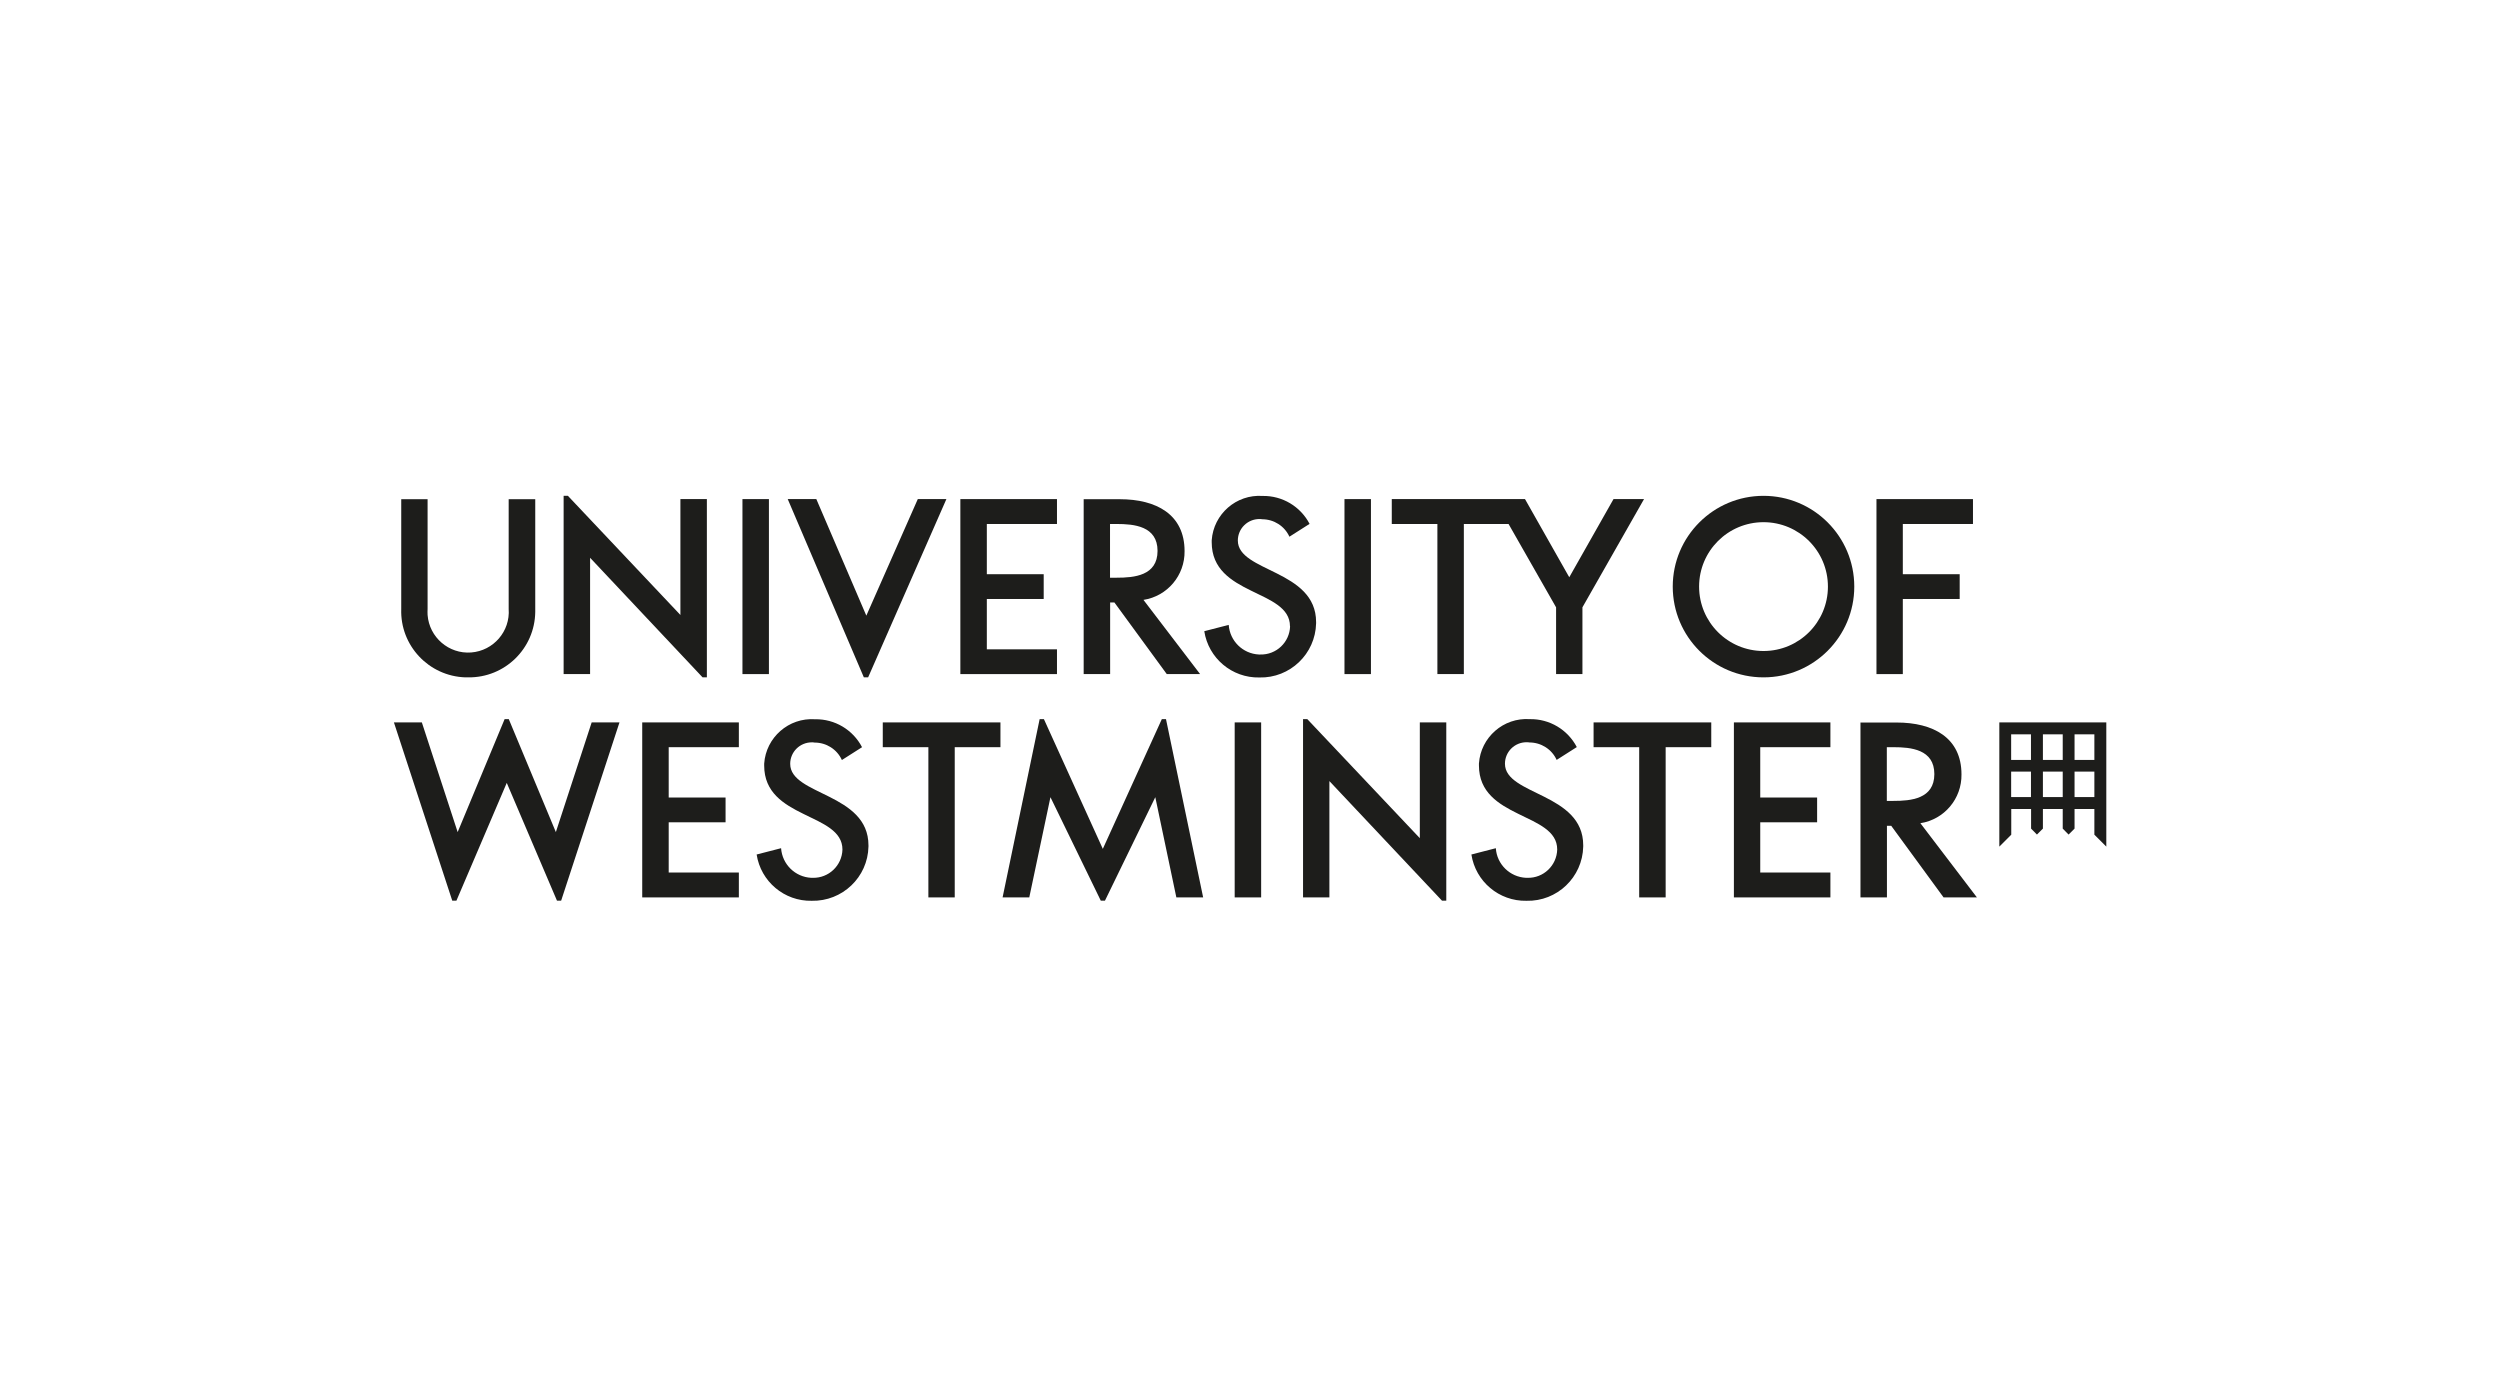 <?xml version="1.0" encoding="UTF-8"?><svg id="Layer_2" xmlns="http://www.w3.org/2000/svg" viewBox="0 0 222 124"><g id="Logos"><g id="westminster"><rect width="222" height="124" style="fill:#fff;"/><g id="Layer_2-2"><g id="Layer_1-2"><path d="M114.56,55.61c-.04,1.42-1.22,2.55-2.65,2.51-.04,0-.08,0-.12,0-1.43-.07-2.58-1.2-2.68-2.63l-2.17.56c.37,2.4,2.46,4.16,4.89,4.11,2.72.07,4.98-2.09,5.04-4.81,0-.04,0-.08,0-.11,0-4.66-6.95-4.43-6.95-7.24,0-1.06.86-1.91,1.92-1.91.08,0,.16,0,.24.02,1.04,0,1.99.6,2.42,1.55l1.79-1.14c-.81-1.55-2.42-2.51-4.17-2.48-2.34-.16-4.36,1.61-4.52,3.94,0,.06,0,.12,0,.17,0,4.79,6.95,4.16,6.95,7.46" style="fill:#1d1d1b;"/><path d="M74.81,75.44c-.04,1.42-1.22,2.55-2.65,2.51-.04,0-.08,0-.12,0-1.43-.07-2.58-1.2-2.68-2.63l-2.17.56c.37,2.4,2.46,4.16,4.89,4.11,2.72.06,4.98-2.09,5.04-4.81,0-.04,0-.08,0-.11,0-4.66-6.95-4.43-6.95-7.24,0-1.06.86-1.91,1.92-1.91.08,0,.16,0,.25.02,1.04,0,1.99.6,2.42,1.55l1.79-1.14c-.81-1.55-2.42-2.51-4.17-2.48-2.34-.16-4.36,1.61-4.52,3.94,0,.06,0,.12,0,.17,0,4.79,6.95,4.16,6.95,7.46" style="fill:#1d1d1b;"/><path d="M138.28,75.44c-.04,1.42-1.22,2.55-2.65,2.51-.04,0-.08,0-.12,0-1.43-.07-2.59-1.2-2.68-2.63l-2.17.56c.37,2.4,2.46,4.16,4.89,4.11,2.72.07,4.98-2.09,5.04-4.81,0-.04,0-.08,0-.12,0-4.66-6.95-4.43-6.95-7.24,0-1.06.86-1.91,1.92-1.91.08,0,.16,0,.25.02,1.04,0,1.99.6,2.42,1.55l1.79-1.14c-.81-1.55-2.42-2.51-4.17-2.48-2.34-.16-4.36,1.61-4.52,3.94,0,.06,0,.12,0,.17,0,4.79,6.95,4.16,6.95,7.46" style="fill:#1d1d1b;"/><path d="M96.23,44.32v15.54h2.35v-6.36h.38l4.65,6.36h2.96l-5.03-6.59c2.13-.33,3.68-2.18,3.65-4.33,0-3.27-2.52-4.61-5.76-4.61h-3.2ZM98.57,51.3v-4.77h.59c1.53,0,3.63.18,3.63,2.39s-2.09,2.38-3.63,2.38h-.59Z" style="fill:#1d1d1b;"/><path d="M165.21,64.15v15.54h2.35v-6.36h.38l4.65,6.36h2.96l-5.02-6.59c2.13-.33,3.68-2.18,3.65-4.33,0-3.27-2.52-4.61-5.76-4.61h-3.2ZM167.55,71.12v-4.77h.59c1.53,0,3.63.18,3.63,2.39s-2.1,2.38-3.63,2.38h-.59Z" style="fill:#1d1d1b;"/><polygon points="162.54 66.35 162.54 64.15 153.97 64.15 153.97 79.69 162.54 79.69 162.54 77.48 156.31 77.48 156.31 73.02 161.36 73.02 161.36 70.82 156.31 70.82 156.31 66.35 162.54 66.35" style="fill:#1d1d1b;"/><polygon points="65.61 66.35 65.61 64.15 57.03 64.15 57.03 79.69 65.61 79.69 65.61 77.48 59.38 77.48 59.38 73.02 64.43 73.02 64.43 70.82 59.38 70.82 59.38 66.35 65.61 66.35" style="fill:#1d1d1b;"/><polygon points="93.86 46.53 93.86 44.32 85.28 44.32 85.28 59.86 93.86 59.86 93.86 57.66 87.63 57.66 87.63 53.19 92.68 53.19 92.68 50.99 87.63 50.99 87.63 46.53 93.86 46.53" style="fill:#1d1d1b;"/><polygon points="175.2 46.53 175.2 44.32 166.63 44.32 166.63 59.86 168.97 59.86 168.97 53.19 174.02 53.19 174.02 50.99 168.97 50.99 168.97 46.53 175.2 46.53" style="fill:#1d1d1b;"/><rect x="109.64" y="64.15" width="2.35" height="15.54" style="fill:#1d1d1b;"/><rect x="119.39" y="44.32" width="2.35" height="15.54" style="fill:#1d1d1b;"/><rect x="65.93" y="44.32" width="2.35" height="15.54" style="fill:#1d1d1b;"/><polygon points="151.96 64.15 141.51 64.15 141.51 66.35 145.56 66.35 145.56 79.69 147.91 79.69 147.91 66.35 151.96 66.35 151.96 64.15" style="fill:#1d1d1b;"/><polygon points="88.84 64.15 78.39 64.15 78.39 66.35 82.44 66.35 82.44 79.69 84.78 79.69 84.78 66.35 88.84 66.35 88.84 64.15" style="fill:#1d1d1b;"/><path d="M156.6,44.03c-4.45,0-8.06,3.61-8.06,8.06s3.61,8.06,8.06,8.06c4.45,0,8.06-3.61,8.06-8.06h0c0-4.45-3.61-8.06-8.06-8.06,0,0,0,0,0,0M156.6,57.81c-3.16,0-5.72-2.56-5.72-5.72s2.56-5.72,5.72-5.72c3.16,0,5.72,2.56,5.72,5.72h0c0,3.16-2.56,5.72-5.72,5.72h0" style="fill:#1d1d1b;"/><polygon points="98.12 79.98 102.59 70.79 104.46 79.69 106.84 79.69 103.54 63.86 103.17 63.86 97.93 75.38 92.7 63.86 92.32 63.86 89.03 79.69 91.4 79.69 93.28 70.79 97.75 79.98 98.12 79.98" style="fill:#1d1d1b;"/><polygon points="52.54 64.15 49.36 73.89 45.18 63.86 44.81 63.86 40.64 73.89 37.46 64.15 34.98 64.15 40.16 79.98 40.53 79.98 45 69.52 49.46 79.98 49.83 79.98 55.01 64.15 52.54 64.15" style="fill:#1d1d1b;"/><polygon points="126.08 64.15 126.08 74.43 116.09 63.86 115.71 63.86 115.71 79.69 118.05 79.69 118.05 69.36 128.05 79.98 128.43 79.98 128.43 64.15 126.08 64.15" style="fill:#1d1d1b;"/><polygon points="60.42 44.32 60.42 54.61 50.43 44.03 50.05 44.03 50.05 59.86 52.4 59.86 52.4 49.53 62.39 60.15 62.77 60.15 62.77 44.32 60.42 44.32" style="fill:#1d1d1b;"/><path d="M45.17,44.32v9.75c.15,1.99-1.35,3.72-3.33,3.87-1.99.15-3.72-1.35-3.87-3.33-.01-.18-.01-.36,0-.53v-9.75h-2.34v9.75c-.11,3.24,2.44,5.96,5.69,6.07.09,0,.17,0,.26,0,3.25.04,5.91-2.56,5.95-5.81,0-.09,0-.17,0-.26v-9.75h-2.35Z" style="fill:#1d1d1b;"/><polygon points="77.09 60.15 84.04 44.32 81.5 44.32 76.93 54.67 72.49 44.32 69.95 44.32 76.71 60.15 77.09 60.15" style="fill:#1d1d1b;"/><polygon points="143.28 44.32 139.35 51.26 135.42 44.32 123.59 44.32 123.59 46.53 127.64 46.53 127.64 59.86 129.99 59.86 129.99 46.53 133.96 46.53 138.18 53.93 138.18 59.86 140.52 59.86 140.52 53.93 145.99 44.32 143.28 44.32" style="fill:#1d1d1b;"/><path d="M178.59,68.52h1.76v2.26h-1.76v-2.26ZM181.41,68.52h1.76v2.26h-1.76v-2.26ZM184.22,68.52h1.76v2.26h-1.76v-2.26ZM178.59,65.21h1.76v2.27h-1.76v-2.27ZM181.41,65.21h1.76v2.27h-1.76v-2.27ZM184.22,65.21h1.76v2.27h-1.76v-2.27ZM177.54,64.15v11.03l1.06-1.06v-2.28h1.76v1.74l.52.53.53-.53v-1.74h1.76v1.74l.52.53.53-.53v-1.74h1.76v2.28l1.06,1.06v-11.03h-9.48Z" style="fill:#1d1d1b;"/></g></g></g></g></svg>